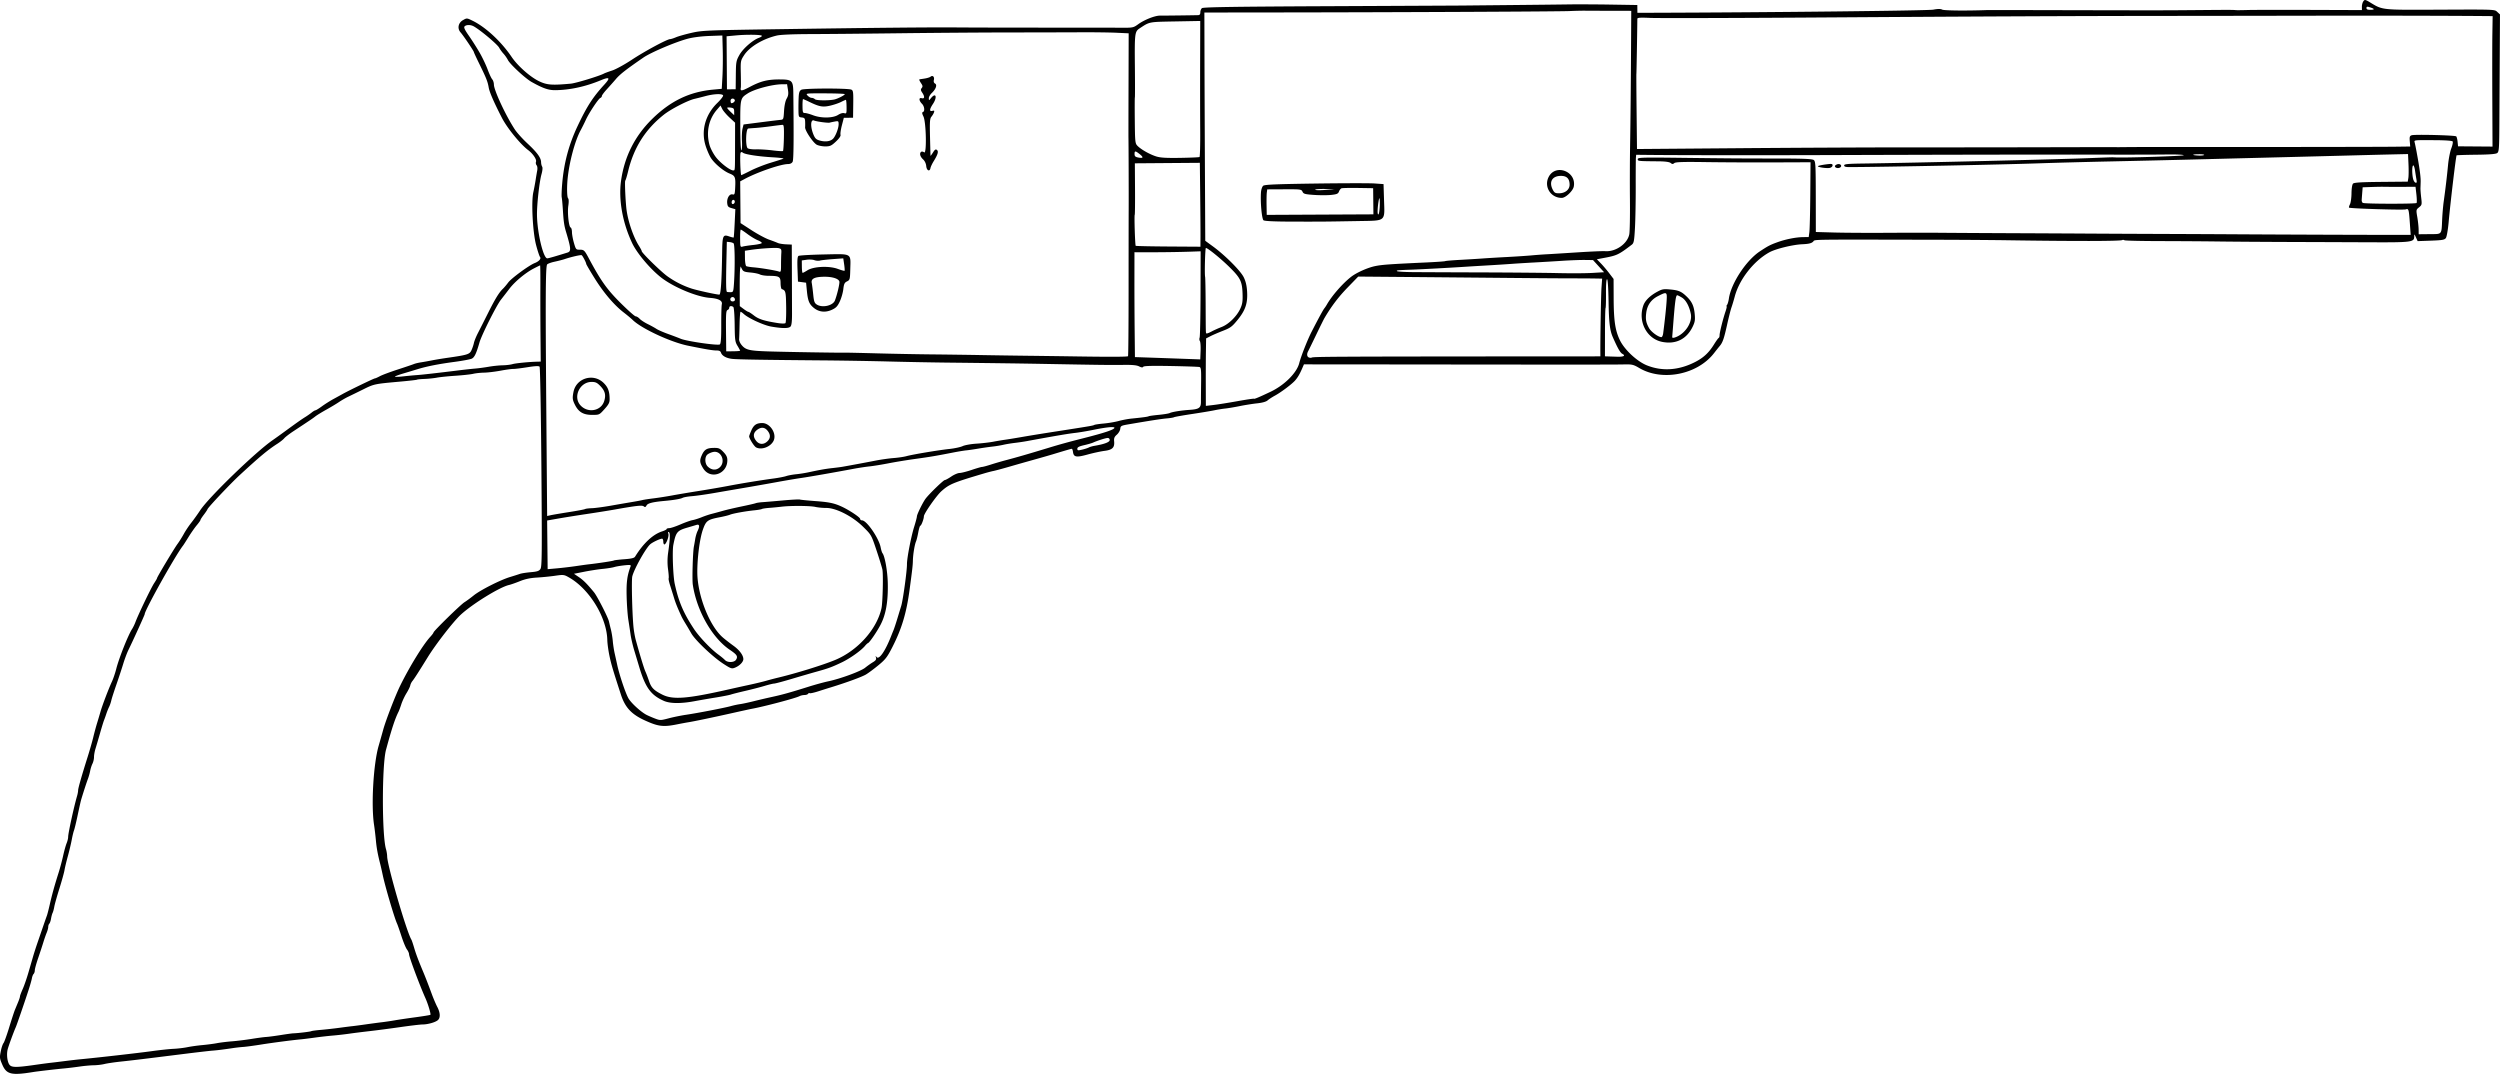 <svg xmlns="http://www.w3.org/2000/svg" viewBox="0 0 2156.6 926.37"><path d="M.91 905.8c.518-2.48 1.484-5.19 2.147-6.023.664-.832 2.859-6.93 4.878-13.55 2.019-6.622 4.231-13.396 4.916-15.053l2.816-6.813c.864-2.09 1.566-4.264 1.56-4.83-.005-.566 1.037-3.374 2.316-6.24 1.28-2.867 3.505-9.274 4.946-14.24l4.073-14.042c.8-2.759 2.545-8.177 3.877-12.041a12832.25 12832.25 0 004.835-14.051c1.326-3.864 2.753-7.93 3.17-9.034.417-1.104 1.524-5.39 2.46-9.526 1.893-8.368 4.303-17.047 7.658-27.58 1.23-3.864 2.98-10.408 3.889-14.542.909-4.135 2.264-9.002 3.011-10.816.747-1.814 1.347-4.295 1.333-5.514-.031-3.016 4.888-25.59 7.713-35.369.49-1.694.882-3.813.873-4.708-.018-1.771 2.976-12.304 8.193-28.817 1.83-5.794 4.026-13.468 4.879-17.052.852-3.584 2.316-9 3.251-12.034.936-3.035 2.282-7.549 2.99-10.032 1.554-5.442 7.056-19.904 9.883-25.976 1.125-2.416 2.806-7.384 3.735-11.04 2.336-9.185 10.19-28.939 13.626-34.272.892-1.384 2.207-4.098 2.923-6.03 2.379-6.427 13.513-29.586 16.088-33.465 1.395-2.101 2.534-4.078 2.531-4.393-.01-.914 14.79-25.638 17.673-29.524 1.44-1.94 3.86-5.79 5.378-8.557 1.519-2.766 4.388-7.07 6.376-9.567 1.987-2.495 5.499-7.394 7.803-10.887 7.441-11.28 47.74-50.288 62.459-60.457 1.954-1.35 6.68-4.74 10.5-7.534 10.522-7.692 14.418-10.436 17.762-12.51 1.676-1.039 4.122-2.752 5.434-3.806 1.312-1.055 2.774-1.921 3.248-1.926.475 0 2.986-1.554 5.58-3.441 2.594-1.888 6.954-4.653 9.689-6.146s6.538-3.581 8.452-4.642c5.763-3.194 26.701-13.297 27.577-13.306.449 0 2.375-.855 4.282-1.89s8.847-3.632 15.426-5.773 12.856-4.266 13.952-4.723c1.095-.458 3.788-1.106 5.985-1.44 2.196-.336 6.464-1.098 9.483-1.694 3.019-.597 8.791-1.556 12.828-2.132 17.972-2.563 19.698-3.093 21.3-6.547.816-1.756 1.776-4.596 2.134-6.312.358-1.716 1.91-5.556 3.448-8.533s5.515-10.84 8.837-17.476c6.139-12.259 9.45-17.65 12.79-20.828 1.021-.972 3.09-3.418 4.596-5.436 2.732-3.66 17.9-14.774 22.77-16.684 3.754-1.473 5.795-3.83 4.588-5.299-.547-.666-2.06-5.25-3.36-10.188-2.916-11.068-4.285-37.12-2.4-45.658.649-2.932 1.524-7.585 1.946-10.34.422-2.754 1.05-6.478 1.393-8.274.372-1.937.16-3.816-.52-4.618-.63-.744-.86-2.12-.512-3.058.714-1.919-2.627-6.897-6.674-9.946-6.912-5.208-18.187-19.06-22.787-27.995-6.788-13.183-10.677-22.123-11.35-26.09-.867-5.106-2.109-8.222-8.27-20.752-2.484-5.054-4.52-9.464-4.523-9.798-.009-.85-9.136-14.362-11.445-16.942-3.021-3.378-2.084-8.256 2.039-10.606 3.36-1.916 3.363-1.916 8.507.623 11.259 5.559 24.542 17.91 33.494 31.143 5.218 7.715 16.017 17.274 23.655 20.938 6.781 3.254 11.066 3.578 27.44 2.072 4.315-.397 24.689-6.61 28.51-8.695.82-.448 4.038-1.64 7.15-2.648 3.112-1.009 10.719-5.182 16.904-9.274 11.16-7.383 30.442-17.768 33.04-17.795.745-.01 2.997-.72 5.004-1.583 2.007-.864 8.007-2.57 13.333-3.79 9.21-2.113 12.787-2.267 73.178-3.163 85.684-1.27 133.62-1.738 156.99-1.531 10.727.095 44.029.17 74.006.165 29.977 0 59.557.03 65.734.076 11.07.081 11.293.038 15.564-3.04 5.386-3.88 14.415-7.436 18.793-7.4 4.024.033 30.612-.299 33.054-.413 1.158-.054 1.74-.885 1.724-2.458-.014-1.308.61-2.915 1.385-3.572 1.075-.911 27.858-1.317 112.74-1.708 61.231-.282 112.23-.53 113.33-.552 1.1-.022 18.649-.2 38.998-.397s43.298-.452 50.997-.569c7.7-.116 24.238-.046 36.754.157l22.755.367.035 3.364.035 3.364 12.75-.039c102.34-.31 237.79-1.812 242.47-2.688 4.004-.75 6.336-.755 7.75-.016 1.621.846 21.278 1.03 39.019.363.824-.03 31.427.014 68.005.1 79.498.187 83.654.184 115.01-.095 24.955-.221 29.038-.213 31.252.058.688.085 5.3.038 10.249-.103 4.948-.142 29.137-.185 53.752-.097l44.754.16-.03-2.882c-.016-1.586.553-3.698 1.265-4.694 1.22-1.706 1.612-1.617 6.767 1.546 9.48 5.816 10.194 5.896 51.6 5.709 57.11-.258 54.668-.344 57.259 2.02l2.235 2.04-.2 34.69c-.111 19.08-.258 45.697-.327 59.147-.111 21.727-.316 24.597-1.836 25.733-1.21.904-6.542 1.334-18.218 1.47-9.08.104-16.658.344-16.843.533-.577.589-5.329 40.55-6.88 57.851-.571 6.375-1.638 12.43-2.371 13.454-1.14 1.592-3.01 1.924-12.846 2.278l-11.514.415-1.444-3.209c-1.403-3.117-1.446-3.134-1.499-.618-.099 4.708-2.242 4.977-38.331 4.818-18.263-.08-50.307-.202-71.209-.27-20.902-.069-47.455-.256-59.008-.416-11.552-.16-34.351-.315-50.664-.345-16.313-.03-30.154-.353-30.759-.718-.605-.366-1.454-.44-1.888-.166-1.557.985-40.854 1.048-99.21.158-12.928-.197-40.606-.39-61.508-.43-113.53-.21-103.81-.366-105.99 1.686-1.492 1.407-3.829 1.95-9.477 2.203-8.147.364-22.806 3.964-28.194 6.924-13.471 7.402-25.93 23.272-29.884 38.067-.885 3.31-2.176 7.613-2.87 9.564-.694 1.95-2.405 8.719-3.802 15.04-2.615 11.832-3.781 15.181-6.341 18.211-.815.965-3.036 3.755-4.936 6.201-14.34 18.463-44.543 24.462-64.392 12.789-5.239-3.08-6.207-3.3-13.822-3.125-7.613.175-38.427.182-169.2.038-28.052-.031-63.445-.066-78.652-.079l-27.648-.023-1.579 3.644c-2.095 4.837-3.785 7.704-6.072 10.306-2.768 3.148-12.127 10.175-17.277 12.972-2.461 1.336-5.366 3.222-6.456 4.191-1.251 1.112-4.56 2.036-8.975 2.507-3.846.41-10.585 1.48-14.976 2.377-4.39.898-10.006 1.844-12.479 2.103-2.472.258-6.685.937-9.362 1.507s-11.413 2.025-19.414 3.233c-8 1.209-14.944 2.449-15.431 2.757-.487.307-3.207.762-6.044 1.01-4.773.416-13.758 1.798-32.613 5.017-7.053 1.204-7.504 1.436-7.772 3.996-.157 1.494-1.483 3.758-2.948 5.03-2.11 1.834-2.594 3.04-2.332 5.811.504 5.323-1.521 7.308-8.344 8.177-3.222.411-9.806 1.835-14.632 3.165-9.738 2.684-11.945 2.275-12.543-2.323-.19-1.455-.652-2.637-1.028-2.626-.634.018-4.992 1.275-16.136 4.658-2.467.749-8.973 2.62-14.458 4.157-11.64 3.262-12.964 3.639-25.174 7.155-5.07 1.46-10.435 2.888-11.919 3.173-1.484.286-4.964 1.191-7.732 2.013-27.161 8.06-30.078 9.272-36.975 15.35-4.313 3.802-15.214 19.425-15.19 21.769.022 2.125-2.22 8.067-3.046 8.075-.4 0-1.207 2.6-1.791 5.77-.585 3.168-1.454 6.665-1.931 7.77-1.214 2.811-2.585 11.179-2.709 16.529-.096 4.17-.436 7.181-2.827 25.031-2.695 20.122-6.746 33.657-14.825 49.529-4.404 8.652-5.945 10.663-12.015 15.677-3.83 3.164-8.716 6.79-10.86 8.059-3.521 2.084-16.84 6.966-29.967 10.986-2.741.84-7.841 2.445-11.333 3.57-3.492 1.123-6.716 1.821-7.165 1.55-.449-.271-1.094-.033-1.434.53-.34.562-1.722 1.034-3.072 1.048-1.35.014-3.231.437-4.181.939-3.423 1.81-30.796 9.059-41.624 11.023-1.098.2-8.507 1.822-16.463 3.606-16.631 3.73-32.854 7.122-37.92 7.93-1.922.306-6.19 1.101-9.482 1.766-12.217 2.466-16.432 1.954-28.18-3.423-11.463-5.247-16.921-11.153-20.51-22.193-6.985-21.492-8.378-26.21-9.919-33.598-.939-4.5-1.759-10.567-1.822-13.482-.424-19.412-15.361-43.88-32.924-53.927-4.385-2.509-4.82-2.562-12.26-1.5-4.241.606-11.31 1.307-15.708 1.557-5.517.314-10.002 1.27-14.47 3.082-3.56 1.446-7.82 2.938-9.465 3.317-8.017 1.847-31.148 16.084-41.483 25.532-6.362 5.817-21.533 25.34-28.645 36.862-7.554 12.237-11.7 18.688-13.102 20.378-.852 1.027-1.713 2.77-1.914 3.875-.2 1.103-1.667 4.11-3.259 6.683-1.592 2.572-3.583 6.815-4.423 9.43-.842 2.615-1.929 5.551-2.416 6.526-3.09 6.174-5.911 14.745-10.82 32.876-3.572 13.199-3.585 73.73-.018 85.699.538 1.805.992 4.635 1.009 6.288.08 7.75 16.78 65.12 20.9 71.793.338.547 1.403 3.686 2.366 6.976 1.552 5.3 3.733 11.102 7.86 20.92 1.983 4.716 4.561 11.37 7.341 18.943 1.412 3.846 3.549 8.869 4.749 11.161 2.646 5.057 2.84 9.42.507 11.438-2.19 1.894-8.65 3.719-13.212 3.732-1.925.01-10.465 1.013-18.978 2.24-8.513 1.225-20.422 2.791-26.465 3.479-6.044.688-14.133 1.706-17.977 2.262-3.845.556-10.137 1.27-13.984 1.589-3.847.318-10.814 1.108-15.483 1.756-4.669.648-10.062 1.321-11.985 1.495-7.29.66-24.87 2.96-34.954 4.575-5.766.923-12.385 1.81-14.71 1.968-2.325.16-6.146.578-8.491.931-8.47 1.275-13.608 1.917-18.382 2.296-2.674.212-13.177 1.426-23.34 2.697-36.978 4.627-45.626 5.674-55.432 6.716-5.494.583-11.872 1.526-14.172 2.095-2.3.57-6.425 1.058-9.167 1.087-2.741.028-8.275.53-12.296 1.114-4.021.585-10.009 1.31-13.306 1.613-7.47.686-22.975 2.492-26.969 3.143-18.624 3.033-22.831 2.006-26.443-6.46-2.388-5.596-2.423-6.016-1.054-12.578zm7.466 12.959c1.99 2.153 6.181 2.108 22.466-.244 4.668-.673 10.51-1.448 12.983-1.722 2.472-.274 8.09-.96 12.485-1.523 4.394-.564 10.462-1.258 13.485-1.542 14.154-1.33 49.71-5.378 60.931-6.936 6.865-.954 15.406-1.868 18.98-2.032 3.574-.165 8.967-.807 11.986-1.428 3.019-.62 8.86-1.435 12.982-1.81 4.121-.373 9.739-1.114 12.484-1.645 2.745-.53 8.588-1.248 12.984-1.594 4.397-.346 12.037-1.289 16.979-2.095 4.942-.806 10.559-1.554 12.483-1.661 1.924-.108 7.542-.845 12.484-1.638 4.942-.793 9.885-1.468 10.985-1.5 3.968-.12 14.761-1.423 15.467-1.87.397-.25 4.047-.74 8.11-1.087 4.063-.346 11.207-1.146 15.876-1.776 4.669-.63 9.837-1.285 11.485-1.455 1.648-.17 6.816-.853 11.485-1.519 4.668-.665 10.96-1.505 13.98-1.866a239.36 239.36 0 0010.985-1.628c3.02-.535 11.093-1.731 17.94-2.658 6.849-.927 12.639-1.877 12.868-2.111.597-.61-1.958-9.178-4.304-14.434-5.078-11.374-14.072-35.495-14.096-37.804-.01-.98-.83-2.847-1.821-4.148-.992-1.302-3.112-6.403-4.711-11.336-1.6-4.934-3.324-9.866-3.833-10.961-2.29-4.929-10.29-32.086-12.369-41.986-.678-3.232-1.634-7.446-2.125-9.366-2.175-8.522-3.17-13.945-3.749-20.462-.342-3.847-1.064-9.915-1.603-13.484-2.592-17.14-.535-52.382 3.959-67.992 1.36-4.719 3.154-11.061 3.987-14.095 2.147-7.823 10.445-29.334 14.524-37.653 8.064-16.45 19.857-35.624 26.026-42.321 1.559-1.69 2.831-3.394 2.827-3.785-.012-1.182 23.32-23.997 26.678-26.088 1.72-1.07 5.296-3.699 7.95-5.841 5.727-4.625 22.959-13.363 31.378-15.912 3.29-.996 7.102-2.208 8.472-2.692 1.37-.485 5.588-1.146 9.373-1.47 5.574-.475 7.165-1 8.374-2.766 1.301-1.898 1.406-13.172.82-87.789-.37-47.13-1.066-86.099-1.55-86.698-.632-.783-3.593-.655-10.616.462-5.357.852-10.831 1.513-12.165 1.47-1.334-.044-6.277.636-10.985 1.51-4.708.874-11.034 1.627-14.06 1.674-3.024.047-7.294.502-9.49 1.013s-9.077 1.263-15.295 1.672c-6.218.41-13.411 1.146-15.984 1.637-2.573.49-7.33.987-10.571 1.103-3.24.115-6.201.405-6.578.644-.377.238-6.943.992-14.59 1.675-22.113 1.974-22.42 2.038-31.835 6.706-4.931 2.444-10.757 5.295-12.946 6.336-2.19 1.042-5.768 3.106-7.953 4.588s-7.104 4.434-10.932 6.56c-3.828 2.127-8.076 4.736-9.44 5.8-2.385 1.859-4.35 3.187-18.784 12.7-3.597 2.37-7.228 5.157-8.067 6.193-.84 1.035-3.517 3.163-5.951 4.728-8.202 5.276-14.89 10.84-32.28 26.856-8.052 7.416-27.395 27.898-27.985 29.634-.211.62-1.651 2.78-3.2 4.8-1.55 2.021-2.813 4.005-2.81 4.409.005.404-1.436 2.452-3.202 4.552-1.766 2.1-4.98 6.687-7.142 10.196-2.163 3.508-4.287 6.833-4.72 7.387-6.68 8.54-33.127 55.861-33.092 59.211.006.618-10.45 23.603-14.005 30.784-1.231 2.488-3.266 7.91-4.52 12.048-1.256 4.138-3.937 12.267-5.958 18.063-2.021 5.797-3.97 11.892-4.33 13.546-.36 1.654-1.216 4.138-1.903 5.52-.688 1.383-1.769 4.094-2.403 6.026-.634 1.931-1.522 4.416-1.973 5.52-.45 1.105-1.977 6.071-3.39 11.036-1.415 4.965-3.179 10.962-3.92 13.326-.743 2.365-1.336 5.656-1.318 7.314s-.577 4.236-1.32 5.73c-.744 1.492-1.639 4.292-1.99 6.22-.35 1.93-1.24 5.089-1.977 7.022-1.076 2.821-3.97 11.719-5.712 17.56-.472 1.584-1.313 5.316-3.452 15.324-1.095 5.12-2.37 10.308-2.834 11.53-.464 1.222-1.35 4.927-1.968 8.233-.619 3.307-2.125 9.623-3.346 14.036s-2.508 9.785-2.858 11.936c-.35 2.152-2.339 9.322-4.418 15.932-2.08 6.611-4.057 13.65-4.395 15.641-.338 1.992-.98 4.352-1.427 5.243-.447.892-1.064 3.148-1.372 5.015-.307 1.866-.979 3.825-1.493 4.353-.514.528-.926 1.755-.916 2.726.01.971-.6 3.25-1.356 5.064-.756 1.814-2.057 5.556-2.89 8.315-.835 2.759-2.834 8.855-4.445 13.547s-2.92 9.453-2.913 10.58c.012 1.128-.447 2.522-1.011 3.098-.564.576-1.236 2.277-1.492 3.781-.257 1.504-1.524 5.978-2.816 9.943-3.883 11.917-10.16 30.158-11.117 32.302-1.811 4.063-6.228 16.153-6.967 19.074-1.141 4.509-.244 11.33 1.778 13.518zm339.55-594.09c3.983-.438 9.266-.935 11.739-1.104 4.399-.302 16.95-1.72 35.96-4.064 5.219-.643 11.737-1.355 14.484-1.581 2.748-.226 7.925-.926 11.504-1.555 3.58-.63 8.974-1.19 11.988-1.245 3.014-.055 6.826-.508 8.47-1.005 2.668-.806 14.422-1.96 21.678-2.128l2.697-.062-.194-22.25c-.106-12.236-.156-30.912-.11-41.5.045-10.59-.054-19.25-.22-19.25-.165 0-2.636 1.212-5.49 2.688-7.183 3.716-16.335 11.336-21.036 17.514a971.393 971.393 0 01-7.254 9.403c-3.888 4.955-16.671 30.425-18.541 36.944-2.731 9.52-4.31 12.824-6.643 13.917-1.305.611-8.114 1.879-15.131 2.817-13.61 1.82-23.644 3.81-31.712 6.286a1765.89 1765.89 0 01-12.212 3.678c-3.976 1.18-7.226 2.405-7.223 2.72.003.316 3.265.216 7.249-.222zm65.844-279.21c2.358 4.1 5.449 10.594 6.869 14.429 1.42 3.835 3.214 7.677 3.987 8.538s1.418 2.892 1.435 4.515c.052 4.948 10.198 26.727 18.032 38.705 1.787 2.732 6.688 8.17 10.892 12.083 8.405 7.825 11.718 12.374 11.787 16.182.025 1.375.44 3.11.923 3.855.527.812.3 3.418-.565 6.506-1.853 6.61-4.02 26.144-3.902 35.178.2 15.32 5.455 37.445 8.886 37.41 1-.01 6.963-1.72 17.459-5.005 3.225-1.01 3.059-3.405-1.225-17.664-1.632-5.433-2.142-8.876-2.74-18.472-.324-5.222-.791-10.382-1.037-11.467-.245-1.085-.057-6.488.42-12.005 1.552-17.995 5.748-33.61 13.345-49.664 7.995-16.894 13.106-24.803 23.02-35.623 5.397-5.89 4.576-6.916-3.005-3.753-13.12 5.474-26.723 8.443-39.28 8.574-5.915.062-10.622-1.562-20.44-7.05-5.383-3.009-18.498-15.141-20.452-18.92-.879-1.7-2.63-4.204-3.89-5.566-1.261-1.361-2.922-3.657-3.69-5.1-1.548-2.91-16.043-15.094-21.873-18.385-2.721-1.536-6.444-1.543-7.942-.014-.863.88.062 2.889 3.779 8.211 2.706 3.876 6.85 10.401 9.207 14.501zm61.43 398.95c1.772-.388 8.933-1.604 15.912-2.702 6.98-1.099 13.103-2.259 13.608-2.578.505-.32 3.108-.65 5.783-.732 2.676-.083 10.03-1.06 16.344-2.171a2594.225 2594.225 0 0118.468-3.185c3.844-.64 7.886-1.402 8.983-1.693 1.097-.29 5.366-.941 9.486-1.447 4.12-.506 11.309-1.63 15.975-2.5 4.666-.87 14.999-2.609 22.96-3.866 7.963-1.257 19.194-3.186 24.958-4.287 11.743-2.243 28.664-5.003 39.934-6.513 4.12-.552 8.87-1.471 10.556-2.043 1.686-.571 5.503-1.283 8.484-1.582s7.663-1.027 10.408-1.618c10.097-2.175 15.107-3.062 20.963-3.71 3.296-.365 7.116-.856 8.489-1.092 5.308-.912 20.844-3.806 28.842-5.373 4.609-.904 11.574-1.888 15.478-2.188 3.904-.3 8.829-1.021 10.944-1.601 5.481-1.505 27.64-5.223 37.158-6.235 4.437-.473 9.601-1.58 11.475-2.46s7.23-1.837 11.902-2.126c4.672-.29 11.19-1.041 14.483-1.67 3.293-.627 7.786-1.382 9.983-1.677 2.197-.295 8.487-1.314 13.977-2.264 9.618-1.664 16.926-2.84 39.436-6.347 20.133-3.138 22.899-3.624 23.784-4.184.49-.31 4.173-.86 8.185-1.221 4.011-.361 9.801-1.345 12.866-2.186 3.065-.841 8.045-1.775 11.067-2.075 9.555-.95 14.117-1.57 14.826-2.02.378-.239 4.276-.781 8.66-1.205 4.386-.425 8.645-1.12 9.466-1.544 1.934-1.001 9.967-2.291 17.143-2.752 8.108-.522 9.804-1.707 9.793-6.848-.01-2.318.062-9.948.148-16.956.135-10.903-.07-12.801-1.422-13.159-.868-.23-11.989-.616-24.713-.856-16.396-.31-23.328-.116-23.8.667-.47.776-1.53.67-3.564-.354-2.07-1.043-5.981-1.41-13.707-1.283-10.015.163-20.91.027-68.825-.861-19.016-.352-44.739-.698-83.516-1.122-12.927-.141-35.658-.574-50.513-.963s-39.611-.806-55.013-.928c-51.808-.413-74.987-.795-79.435-1.31-5.088-.588-8.767-2.633-9.668-5.373-.443-1.349-1.555-1.895-3.809-1.873-3.112.031-9.595-1.058-24.727-4.155-14.902-3.05-39.957-14.7-47.586-22.129-1.377-1.34-4.815-4.213-7.64-6.384-8.336-6.404-17.391-17.019-25.196-29.534-4.02-6.446-7.312-12.08-7.317-12.52-.012-1.141-3.06-6.952-3.917-7.47-.729-.44-9.18 1.498-14.626 3.354-1.645.56-5.564 1.574-8.71 2.252-3.146.678-6.057 1.769-6.469 2.423-1.334 2.122-1.483 27.514-.722 123.07l.747 93.868 3.222-.706zm19.506-106.28c2.343-11.998 17.17-16.458 25.991-7.818 3.832 3.753 5.123 7.22 5.193 13.946.031 2.996-.812 4.647-4.43 8.671-4.465 4.966-4.475 4.97-10.746 4.965-7.524-.01-11.628-2.445-14.778-8.782-2.087-4.198-2.257-5.722-1.23-10.982zm6.017 11.516c6.329 6.937 17.653 4.991 20.419-3.507 1.76-5.41.81-9.025-3.523-13.404-2.683-2.711-4.03-3.302-7.445-3.267-10.084.105-16.082 12.91-9.45 20.177zm104.62 43.166c2.225-5.06 4.383-6.377 10.555-6.44 4.091-.044 5.137.407 8.102 3.486 2.522 2.619 3.415 4.439 3.442 7.014.126 12.092-14.645 17.178-20.837 7.175-3.01-4.863-3.225-6.772-1.263-11.235zm5.13 9.591c3.144 3.078 6.818 3.526 9.876 1.204 6.153-4.675 2.063-15.324-5.258-13.69-1.768.396-3.995 1.422-4.948 2.28-2.366 2.131-2.184 7.744.33 10.206zm37.641-31.037c2.118-4.796 4.412-6.377 9.326-6.428 6.983-.073 12.958 9.41 9.772 15.513-2.668 5.113-10.307 7.929-14.945 5.508-1.778-.928-6.048-7.752-6.016-9.614.007-.435.846-2.675 1.863-4.98zm4.23 8.991c2.595 3.23 6.474 3.375 9.617.36 2.838-2.722 2.887-5.782.146-9.192-2.532-3.151-5.755-3.313-9.297-.466-3.151 2.532-3.313 5.756-.466 9.298zm-171.68 109.9c4.533-.408 11.837-1.277 16.23-1.93 4.394-.654 9.338-1.337 10.986-1.52 8.045-.89 20.912-2.846 21.605-3.284.429-.272 4.507-.766 9.063-1.1 6.03-.44 8.55-1.036 9.266-2.191 7.173-11.566 15.36-19.236 23.266-21.794 2.197-.711 3.991-1.633 3.987-2.05-.004-.415 1.013-.766 2.26-.78 1.249-.012 5.593-1.46 9.655-3.217 4.061-1.756 8.735-3.42 10.385-3.698 1.65-.278 5.18-1.39 7.844-2.473s6.502-2.383 8.528-2.89 6.377-1.687 9.667-2.62c3.29-.932 10.698-2.666 16.461-3.854s11.15-2.43 11.972-2.761c.822-.332 3.518-.739 5.991-.904s10.439-.841 17.702-1.503c7.263-.661 13.785-1.005 14.493-.763.708.242 6.616.83 13.129 1.31 11.964.878 16.321 1.777 22.719 4.686 6.419 2.919 16.098 9.321 16.112 10.657.008.724.744 1.309 1.637 1.3 3.967-.041 14.547 15.313 16.079 23.334.419 2.196 1.121 4.438 1.56 4.984 2.058 2.556 4.35 15.48 4.578 25.809.353 15.995-1.623 27.207-6.382 36.213-3.21 6.073-9.305 14.956-10.625 15.482-.526.21-1.683 1.276-2.571 2.37-3.255 4.005-12.85 10.844-20.056 14.295-8.524 4.081-11.55 5.195-21.85 8.044-4.114 1.138-13.631 3.908-21.151 6.157-7.52 2.25-14.444 4.098-15.387 4.107-.943.01-4.663.91-8.266 2-3.603 1.09-11.04 3.018-16.527 4.284-5.487 1.266-11.098 2.689-12.468 3.161-1.37.473-7.208 1.624-12.974 2.557-5.765.934-14.076 2.372-18.468 3.195-11.752 2.202-21.065 2.11-26.447-.265-11.179-4.932-15.923-11.46-21.237-29.221a7829.257 7829.257 0 00-4.344-14.456c-1.24-4.112-2.643-10.173-3.116-13.468-.472-3.295-1.357-9.136-1.965-12.98-.608-3.844-1.256-12.838-1.439-19.986-.311-12.181.447-18.005 3.347-25.722.566-1.503-.017-1.627-5.19-1.107-3.205.322-7.173.995-8.817 1.495-1.645.5-6.138 1.216-9.984 1.59s-10.998 1.477-15.892 2.449l-8.9 1.767 4.215 2.855c3.913 2.65 7.291 6.035 13.08 13.104 2.785 3.4 12.14 21.702 12.898 25.229.294 1.372 1.05 4.514 1.68 6.983.63 2.468 1.36 6.96 1.62 9.983.26 3.023.983 7.74 1.606 10.484.622 2.744 1.615 7.234 2.206 9.978 1.906 8.848 7.29 24.81 9.783 28.999 2.43 4.082 10.71 11.614 15.485 14.084 1.4.724 4.638 2.125 7.195 3.114 4.524 1.748 4.85 1.744 12-.142 4.041-1.067 10.718-2.43 14.837-3.031 9.828-1.433 33.39-5.991 38.771-7.5 2.334-.655 5.905-1.417 7.937-1.694s7.284-1.404 11.673-2.505a617.505 617.505 0 0115.962-3.734c8.764-1.901 15.586-3.809 31.41-8.783 5.756-1.81 13.385-3.902 16.953-4.65 10.476-2.193 28.128-8.693 31.88-11.74 1.909-1.549 4.924-3.685 6.7-4.747 2.452-1.465 3.088-2.419 2.643-3.959-.46-1.594-.365-1.715.443-.566 2.076 2.955 7.648-5.107 12.86-18.609a226.343 226.343 0 011.822-4.519c.576-1.381 2.001-5.671 3.167-9.533 1.167-3.863 2.74-9.028 3.496-11.477 1.493-4.842 4.999-30.352 4.94-35.954-.052-5.095 3.514-23.568 6.227-32.256 1.298-4.156 2.353-8.161 2.346-8.902-.018-1.671 5.14-12.188 7.529-15.35 3.127-4.142 15.352-15.983 16.518-16 .62-.01 3.139-1.383 5.597-3.054 2.457-1.67 5.692-3.052 7.187-3.07 1.495-.017 6.153-1.194 10.351-2.612 4.198-1.42 8.24-2.586 8.983-2.594.744-.01 4.164-.921 7.602-2.03 3.438-1.109 9.168-2.785 12.733-3.726 10.136-2.674 19.137-5.281 37.39-10.83 9.62-2.925 17.13-4.99 30.414-8.366 17.524-4.453 25.516-7.127 26.063-8.719.458-1.334-6.558-.69-18.136 1.667-5.214 1.061-12.177 2.235-15.474 2.608-6.286.712-16.8 2.497-41.928 7.118-2.745.505-7.463 1.205-10.484 1.555-3.021.35-7.43 1.081-9.796 1.624-2.367.544-6.635 1.242-9.485 1.553-2.85.31-8.326 1.098-12.17 1.75-3.843.653-8.561 1.338-10.485 1.523-1.923.185-7.09 1.04-11.48 1.9-14.566 2.856-19.85 3.748-32.446 5.477-6.865.943-17.198 2.637-22.962 3.763-5.763 1.127-13.176 2.332-16.473 2.677-3.296.345-9.587 1.303-13.979 2.13-16.908 3.18-38.238 6.912-44.926 7.859-3.841.544-13.498 2.179-21.458 3.633a2664.543 2664.543 0 01-27.45 4.845 8105.392 8105.392 0 00-25.956 4.455c-7.137 1.239-15.838 2.479-19.335 2.754-3.497.276-7.125.922-8.062 1.437-1.672.917-7.606 1.93-15.533 2.652-10.306.938-14.58 2.012-15.572 3.913-.783 1.5-1.317 1.68-2.395.804-1.434-1.166-6.034-.661-25.458 2.79-4.666.829-15.225 2.514-23.462 3.745-8.237 1.23-19.357 3.005-24.71 3.944l-9.733 1.706.219 20.995.218 20.995 8.243-.742zm9.405-319.18c.614.602.684 3.005.186 6.384-.905 6.136.409 18.307 2.032 18.83.59.189 1.09 1.965 1.11 3.945s.799 6.21 1.73 9.4c1.617 5.54 1.835 5.796 4.937 5.764 3.598-.037 4.155.47 7.606 6.921 10.654 19.92 15.788 27.176 27.465 38.821 6.494 6.476 12.46 11.767 13.259 11.758.798-.01 2.319.925 3.379 2.073s4.188 3.199 6.953 4.556 6.158 3.23 7.543 4.16 5.906 2.912 10.046 4.402c4.14 1.49 9.03 3.345 10.864 4.121 5.217 2.208 32.351 6.106 33.822 4.859.872-.74 1.216-5.589 1.184-16.698-.025-8.612.194-16.654.487-17.873.743-3.098-2.743-4.995-10.18-5.54-11.69-.854-32.363-9.61-42.944-18.186-9.36-7.587-20.207-20.598-24.19-29.014-8.321-17.585-11.885-37.535-9.61-53.801 2.91-20.817 11.833-38.561 26.8-53.292 15.8-15.551 32.272-23.497 52.576-25.361l7.493-.688.59-10.507c.325-5.779.443-16.13.261-23.004l-.33-12.497-11.253.41c-6.791.247-14.153 1.183-18.563 2.36-10.79 2.88-31.787 11.803-38.28 16.268-14.941 10.276-20.1 14.3-23.654 18.454a420.978 420.978 0 01-8.027 9.048c-2.294 2.5-4.172 5.058-4.172 5.687-.003.629-.587 1.375-1.305 1.66-1.67.66-9.81 12.94-12.492 18.841-1.13 2.487-3.16 6.559-4.51 9.048-4.932 9.085-9.853 27.483-11.267 42.12-.715 7.41-.49 15.647.453 16.57zm50.476 10.4c1.442 10.252 5.96 23.227 10.66 30.621 1.296 2.038 2.36 4.074 2.365 4.524.016 1.51 16.625 17.773 22.228 21.765 6.356 4.529 13.395 8.107 20.61 10.478 4.954 1.627 21.77 5.309 24.135 5.284 1.276-.013 2.068-12.032 2.426-36.824.204-14.14.704-15.246 6.05-13.376 1.972.69 3.72 1.1 3.885.91.164-.19.556-5.758.87-12.374l.573-12.029-3.334-.943c-2.8-.792-3.39-1.474-3.688-4.26-.451-4.243 1.972-8.212 4.61-7.552 1.727.433 1.973-.155 2.243-5.358.497-9.626.102-10.661-4.826-12.64-5.279-2.119-12.885-8.484-16.116-13.487-1.295-2.005-3.318-6.653-4.496-10.33-4.157-12.977-.382-26.904 10.041-37.05 3.221-3.134 5.363-5.989 4.965-6.617-.978-1.546-7.977-1.242-15.063.655-3.29.88-7.555 1.956-9.475 2.39-5.836 1.317-20.518 8.891-26.587 13.716-15.994 12.714-25.886 28.4-30.797 48.84-.975 4.057-2.069 7.668-2.43 8.026-.614.605.212 18.937 1.153 25.632zm5.853 358.63c.324 3.664 1.248 9.055 2.051 11.979 3.703 13.472 7.077 24.516 8.324 27.247.75 1.642 2.13 5.276 3.069 8.075 1.968 5.873 4.113 8.071 11.51 11.797 9.032 4.55 21.29 3.618 56.159-4.266a2446.326 2446.326 0 0118.957-4.19c5.213-1.126 11.723-2.694 14.465-3.485 2.742-.79 7.23-1.971 9.973-2.624 15.628-3.719 38.507-10.787 49.293-15.227 19.609-8.074 36.157-26.472 40.202-44.701 1.07-4.825 1.637-29.556.767-33.51-.483-2.195-2.828-9.802-5.21-16.904-4.303-12.831-4.376-12.958-11.41-19.882-9.212-9.067-23.34-16.287-31.776-16.236-2.963.018-7.193-.385-9.398-.894-4.421-1.022-21.18-1.141-29.004-.207-2.747.328-7.538.791-10.646 1.029-3.109.237-6.05.683-6.538.991-.487.308-3.336.805-6.332 1.104-7.72.77-18.51 2.713-21.156 3.809-1.237.512-5.06 1.467-8.495 2.122-10.884 2.077-12.118 2.971-14.884 10.787-2.693 7.609-4.876 24.43-4.795 36.943.129 19.91 10.63 46.456 22.263 56.271 2.253 1.902 6.255 5.006 8.892 6.898 5.184 3.72 8.514 8.195 8.554 11.497.026 2.49-3.33 5.908-7.358 7.482-2.681 1.048-3.525.754-10.037-3.497-9.048-5.907-24.175-20.275-27.474-26.095a320.178 320.178 0 00-4.989-8.448c-1.349-2.186-2.874-4.885-3.39-5.997-3.589-7.744-5.14-11.596-6.603-16.401a932.577 932.577 0 00-3.34-10.693c-.919-2.866-1.473-5.56-1.232-5.988.241-.427.006-3.922-.523-7.767-.616-4.48-.606-9.503.026-13.985 1.742-12.338 1.938-17.327.712-18.068-.792-.478-.937-.042-.464 1.397.724 2.2-1.91 9.171-3.47 9.188-.488.01-.898-1.116-.912-2.491-.015-1.375-.49-2.495-1.059-2.49-1.818.02-8.298 3.107-10.277 4.896-3.969 3.59-13.989 21.6-15.413 27.703-.746 3.2-.13 30.437.968 42.832zm35.683-36.357c3.357 15.347 7.547 25.167 16.546 38.783 4.566 6.909 14.598 17.431 21.21 22.247 2.14 1.559 4.626 3.618 5.525 4.578 2.275 2.426 8.07 2.245 9.623-.3 1.728-2.832.784-4.322-5.367-8.464-15.278-10.29-28.6-33.704-31.971-56.19-.676-4.51.012-28.32.954-33.012.276-1.378.793-4.309 1.149-6.513.356-2.204 1.245-5.228 1.977-6.721 2.072-4.226 1.726-6.182-.946-5.34-1.234.387-4.66 1.406-7.615 2.262-9.076 2.631-10.118 3.9-12.309 14.996-1.036 5.248-.248 26.952 1.223 33.674zm29.978-378.71c.817 2.946 3.266 7.625 5.52 10.548 3.933 5.098 12.248 11.458 14.943 11.43 1.592-.017 1.518 1.048 1.563-22.342l.037-18.825-4.814-4.464c-2.648-2.455-5.473-5.79-6.28-7.41l-1.465-2.948-3.234 3.76c-6.98 8.12-9.302 19.322-6.27 30.25zm15.133 126.79c.414.133 1.82.231 3.123.218 2.265-.024 2.396-.417 2.926-8.781.852-13.435.638-32.296-.377-33.291-.5-.49-2.026-1.005-3.39-1.144l-2.482-.253-.34 15.504c-.463 21.238-.342 27.462.54 27.746zm5.283 51.198c3.3-.034 5.997-.262 5.995-.505-.003-.244-1.028-2.136-2.278-4.206-2.068-3.424-2.288-5.068-2.44-18.283-.099-8.504-.585-14.82-1.175-15.244-1.647-1.183-3.509-.83-3.493.664.008.767-.658 1.66-1.48 1.985-1.25.494-1.464 3.461-1.311 18.122l.182 17.53 6-.062zm-1.61-226l3.758-.042.13-12.138c.122-11.423.303-12.448 3.077-17.416 3.063-5.486 11.476-12.871 16.879-14.818 1.617-.582 2.743-1.37 2.503-1.749-.64-1.013-12.855-1.19-22.256-.323l-8.175.754.164 22.887.163 22.887 3.757-.042zm-.539 19.51l3.03 2.843-.032-3.074c-.028-2.65-.446-3.13-3.037-3.482-1.652-.225-3.001-.121-2.997.23.004.352 1.37 1.92 3.036 3.483zm1.701 163.49c1.1-.011 1.993-.67 1.985-1.462-.018-1.766-1.675-2.878-3.021-2.027-1.748 1.105-1.034 3.51 1.036 3.489zm-1.03-171.01c1.693-.052 3.441-1.872 2.79-2.902-1.163-1.838-3.582-1.21-3.56.925.011 1.1.358 1.99.77 1.977zm1.097 87.009c1.35-.014 2.268-1.847 1.518-3.032-.352-.556-1.055-.747-1.564-.425-1.207.763-1.17 3.47.046 3.457zm7.41 121.31c3.632 4.519 6.493 5.241 22.973 5.796 14.238.48 62.843 1.27 67.515 1.097 1.1-.041 13.253.23 27.008.604 13.755.373 34.685.77 46.512.883 11.827.114 30.956.374 42.508.58 11.553.205 30.232.481 41.51.612 11.276.132 29.505.378 40.507.548 29.262.451 44.48.39 45.04-.18.27-.277.492-25.66.491-56.405 0-30.746.033-62.427.076-70.403.067-12.722-.079-57.932-.2-62.001-.026-.825.01-21.35.073-45.611l.12-44.111-10.755-.502c-5.914-.276-19.979-.45-31.254-.388-11.275.063-38.5.126-60.502.14s-64.525.324-94.498.69-65.054.69-77.958.723c-14.445.037-25.394.512-28.489 1.238-12.09 2.835-23.605 9.734-28.272 16.942-3.051 4.713-3.11 5.034-2.869 15.832.135 6.062.155 11.472.043 12.023-.689 3.411.483 3.336 7.77-.501 9.438-4.97 15.292-6.434 25.669-6.418 10.736.016 11.694.953 11.818 11.562.468 40.15.292 57.756-.594 59.455-.656 1.255-2.072 1.962-3.972 1.982-6.344.066-26.196 6.888-37.312 12.823l-3.947 2.106.156 18 .155 17.998 9.463 6.136c5.204 3.374 11.993 7.028 15.085 8.119 3.092 1.09 6.527 2.403 7.632 2.916s4.261 1.03 7.013 1.151l5.002.22.086 25c.047 13.75.097 29.356.11 34.679.018 6.893-.374 10.087-1.363 11.097-1.603 1.636-6.968 1.623-16.597-.038-6.494-1.121-19.548-7.122-23.68-10.884-1.146-1.045-2.377-1.896-2.735-1.892-.359 0-.746 4.845-.861 10.76-.116 5.914-.296 11.706-.4 12.87-.105 1.164.761 3.302 1.925 4.75zm49.335-76.573c.701-.463 10.604-1.034 22.007-1.269 24.52-.503 23.004-1.355 22.646 12.734-.224 8.815-.355 9.304-2.815 10.52-2.149 1.063-2.685 2.19-3.204 6.733-.343 3-1.713 7.773-3.043 10.606-1.977 4.209-3.242 5.524-6.927 7.2-5.575 2.536-11.093 1.917-15.535-1.743-3.948-3.252-5.084-6.07-5.924-14.684l-.681-6.993-3.505-.464-3.505-.463-.394-10.667c-.29-7.84-.056-10.89.88-11.51zm3.568 14.634c.347 0 2.224-1.014 4.17-2.245 5.279-3.338 18.655-3.951 26.104-1.195 3.004 1.111 5.646 1.833 5.87 1.604.224-.229.065-2.73-.354-5.557l-.761-5.14-8.867.652c-4.877.358-9.904.923-11.171 1.256-1.267.332-3.467.175-4.889-.348-1.42-.524-4.443-.683-6.715-.354l-4.13.598.055 5.368c.031 2.952.34 5.365.688 5.361zm9.106 18.604c.61 6.072 1.094 7.429 3.108 8.718 4.736 3.033 13.85 1 15.609-3.483 1.895-4.828 4.215-14.65 3.854-16.32-.547-2.534-6.094-4.281-13.274-4.18-8.195.115-11.306 1.705-10.56 5.399.296 1.47.864 5.91 1.262 9.866zm-12.55-170.2c.218-4.08.74-5.498 2.348-6.38 2.418-1.327 40.244-1.405 43.1-.09 1.591.733 1.772 2.121 1.63 12.525l-.16 11.7-3.984.041-3.984.042-1.686 6.516c-.928 3.584-1.45 7.236-1.16 8.116.335 1.02-1.089 3.12-3.93 5.793-3.87 3.642-5.056 4.2-9.026 4.24-2.515.027-5.87-.605-7.455-1.404-3.189-1.608-10.396-12.374-10.141-15.15.089-.97.095-3.196.014-4.947-.126-2.694-.571-3.226-2.902-3.47-2.658-.278-2.756-.495-2.85-6.287-.053-3.3.03-8.36.186-11.245zm5.337 13.688c1.08-.011 4.256.856 7.058 1.927 7.03 2.687 17.116 2.548 21.615-.297 2.052-1.298 4.107-1.87 5.352-1.489 1.876.574 2.018.179 1.959-5.448-.035-3.337-.306-6.065-.603-6.062-.297 0-2.2.849-4.23 1.878-2.03 1.03-6.278 2.458-9.439 3.173-6.354 1.437-9.293.889-17.992-3.358-2.607-1.273-4.98-2.311-5.274-2.308-.293 0-.505 2.705-.47 6.005.054 5.295.292 5.997 2.024 5.979zm5.857-13.062c.904-.01 2.198.525 2.875 1.188 1.156 1.132 11.68 1.268 16.685.216 3.002-.631 9.427-3.949 8.99-4.642-.212-.334-7.915-.628-17.119-.655-16.67-.048-16.727-.04-14.905 1.931 1.006 1.089 2.569 1.971 3.474 1.962zm1.797 32.194c1.313 3.004 2.38 3.892 5.713 4.752 4.766 1.23 9.088.48 11.196-1.945 2.18-2.505 4.61-9.06 4.575-12.34-.027-2.666-.24-2.813-3.273-2.257-1.785.328-3.758.755-4.385.95-1.426.441-11.29-.878-13.538-1.811-3.157-1.31-3.317 5.727-.29 12.65zm91.336-48.202c.137-.022 2.046-.314 4.243-.648 2.197-.334 4.532-1.055 5.19-1.602 1.823-1.517 3.53.084 2.897 2.716-.372 1.55-.033 2.632.998 3.196 2.024 1.105.748 4.776-2.848 8.192-1.42 1.348-2.556 3.385-2.526 4.526.054 2.04.085 2.038 1.908-.194 4.233-5.183 5.588-.857 1.61 5.138-3.025 4.56-3.175 6.636-.424 5.886 1.624-.443 1.885-.188 1.362 1.33-.356 1.032-1.358 2.72-2.226 3.75-1.323 1.568-1.516 4.405-1.195 17.512.21 8.603.406 15.866.434 16.141.03.275.981-.984 2.116-2.799 1.598-2.553 2.368-3.052 3.407-2.208 1.57 1.277.833 3.836-2.806 9.735-1.316 2.133-2.552 4.755-2.747 5.828-.633 3.485-3.297 2.293-3.667-1.642-.213-2.267-1.265-4.472-2.812-5.895-2.575-2.37-3.25-5.337-1.47-6.463.57-.36 1.694-.122 2.496.53 2.29 1.86 1.737-26.103-.612-30.922-1.24-2.544-1.367-3.56-.485-3.864 1.883-.65 1.35-5.045-.875-7.225-1.11-1.088-2.028-2.706-2.037-3.595-.012-1.125.594-1.464 1.988-1.115 2.486.623 2.625-1.411.332-4.833-1.321-1.972-1.404-2.748-.423-3.956.981-1.208.898-1.984-.423-3.956-1.534-2.288-1.999-3.467-1.405-3.563zm-151.8 198.12c1.826 1.363 3.663 2.475 4.082 2.47.419 0 2.62 1.436 4.893 3.2 4.055 3.148 8.97 4.692 20.759 6.52 3.03.47 5.88.475 6.335.013.454-.463.734-6.824.62-14.136-.203-13.134-.44-14.09-3.76-15.215-.552-.187-1.027-2.53-1.054-5.206-.059-5.599-1.023-6.18-10.381-6.258-2.924-.024-6.305-.562-7.513-1.194-1.208-.633-4.887-1.382-8.176-1.665-5.001-.432-6.177-.905-7.192-2.893l-1.214-2.378-.421 2.395c-.232 1.317-.394 9.026-.36 17.132l.061 14.737 3.321 2.478zm-2.003-115.47c.248 0 3.91-1.76 8.139-3.906 4.228-2.146 11.949-5.19 17.158-6.766 5.209-1.575 10.143-3.143 10.964-3.484.821-.341-3.235-.884-9.013-1.206-12.295-.686-23.972-2.474-25.87-3.962-.945-.742-1.53-.73-1.999.04-.713 1.172-.13 19.292.62 19.284zm1.298 61.612c1.234-.35 5.292-.96 9.018-1.357 3.726-.397 7.013-1.118 7.306-1.602.292-.484-1.196-1.572-3.307-2.418s-6.148-3.269-8.971-5.386c-2.823-2.116-5.429-3.845-5.79-3.842-.362 0-.622 3.435-.579 7.623.077 7.413.14 7.6 2.323 6.982zm-1.225-83.046c.498-.315.72-3.834.495-7.82-.226-3.988-.01-8.865.48-10.84l.89-3.59 14.24-1.832c7.83-1.007 15.587-1.952 17.235-2.098 2.99-.267 2.999-.287 3.459-7.773.286-4.66 1.147-8.691 2.273-10.636 1.414-2.442 1.65-4.15 1.07-7.761l-.744-4.63-4.363.045c-8.479.088-23.82 4.18-29.55 7.88-6.491 4.193-6.504 4.252-6.444 28.056.033 12.756.425 21.337.96 20.998zm4.206 99.928c.585.353 3.402.827 6.262 1.053 6.045.479 19.429 2.707 21.984 3.66 1.556.58 1.756-.07 1.75-5.703-.004-3.496.104-8.054.241-10.129.217-3.29-.068-3.848-2.233-4.367-2.505-.601-15.706.224-24.454 1.528l-4.743.708.066 6.304c.036 3.468.544 6.594 1.128 6.946zm1.238-101.68c.767.623 4.04 1.055 7.276.96 3.235-.095 9.652.306 14.26.89 4.608.585 8.622.814 8.921.509.299-.306.648-5.507.777-11.56.18-8.494-.06-11-1.056-10.99-.71.01-5.097.534-9.752 1.171-4.654.637-10.71 1.31-13.459 1.496-2.748.186-5.67.412-6.495.501-2.105.228-2.524 15.355-.471 17.023zm288.5 260c2.266-.534 4.845-1.368 5.731-1.854.886-.486 3.095-1.133 4.908-1.438 8.516-1.432 13.165-3.202 13.146-5.005-.01-1.063-.74-1.797-1.768-1.778-1.71.032-8.734 2.266-12.71 4.04-1.094.49-4.572 1.486-7.727 2.214-4.293.99-5.732 1.76-5.718 3.058.016 1.515.538 1.611 4.138.763zm60.048-79.339c7.978.274 20.66.723 28.178.997l13.672.498.29-7.294c.158-4.01-.12-7.845-.618-8.52-.498-.676-.596-2.025-.217-2.999.379-.973.73-18.122.781-38.107l.092-36.337-8.313.297c-9.835.35-26.669.58-39.544.537l-9.232-.03-.032 22.73c-.018 12.503.073 32.856.202 45.23l.234 22.5 14.506.499zm-13.836-96.509c.246.241 12.911.518 28.145.616l27.698.178.046-8.69c.025-4.779-.09-21.064-.26-36.188l-.304-27.498-28.034.216-28.034.215.146 21.993c.081 12.096-.029 22.173-.245 22.393-.53.541.273 26.213.843 26.766zm1.545-86.218c3.035 3.092 10.231 7.195 15.854 9.039 3.709 1.216 8.493 1.521 20.847 1.33 8.819-.138 16.376-.467 16.795-.732.42-.265.69-10.746.604-23.29-.088-12.545-.117-38.844-.065-58.444l.093-35.636-21.675.406c-22.906.428-21.82.222-30.31 5.771-4.582 2.995-4.686 3.82-4.384 34.664.132 13.69.12 25.018-.028 25.172-.15.155-.18 9.116-.067 19.914.193 18.616.314 19.745 2.338 21.806zm.654 10.072c4.381.829 4.784-.093 1.271-2.904-3.767-3.014-4.493-3.025-4.462-.07.02 1.866.704 2.504 3.191 2.974zm58.123 125.97c.131 26.725.091 25.186.68 25.763.271.266 2.2-.441 4.288-1.571 2.087-1.13 6.024-2.904 8.749-3.942 6.1-2.325 13.198-9.273 16.194-15.851 1.808-3.971 2.165-6.365 1.937-12.988-.368-10.636-1.86-13.608-11.656-23.21-7.368-7.22-18.43-16.168-19.968-16.152-.653.01-1.25 22.425-.664 24.953.184.793.382 11.14.44 22.997zm6.81 87.495c3.644-.424 12.896-1.896 20.56-3.273s14.11-2.333 14.32-2.126c.393.384 4.337-1.266 14.233-5.956 12.033-5.702 22.669-16.293 24.82-24.714 1.544-6.044 7.168-20.293 10.785-27.322 6.077-11.812 9.761-18.58 10.869-19.97.6-.753 1.55-2.177 2.11-3.165 4.34-7.636 13.546-18.193 20.886-23.95 4.674-3.667 14.375-8.01 20.853-9.335 5.945-1.217 12.496-1.685 43.845-3.131 8.751-.404 16.219-.928 16.594-1.165.374-.237 6.256-.732 13.07-1.1 6.813-.368 15.312-.89 18.884-1.16 3.572-.271 13.017-.839 20.988-1.261 7.97-.423 17.64-1.06 21.486-1.417 3.846-.356 9.467-.774 12.49-.93 3.024-.154 14.943-.891 26.485-1.637 11.543-.746 22.563-1.231 24.49-1.078 9.214.732 19.432-6.462 20.905-14.72.426-2.39.667-15.594.536-29.344-.132-13.749-.075-34.451.126-46.004.363-20.916.665-53.037.894-95.134l.12-22.122-17.12-.032c-9.416-.018-19.596-.057-22.62-.087-3.026-.03-9.1.11-13.499.313-8.914.41-146.3 1.066-248.5 1.187l-66.503.079.091 37.807c.05 20.794.223 65.1.383 98.457l.292 60.65 6.693 4.897c10.418 7.624 23.623 20.84 26.438 26.462 1.741 3.48 2.627 7.172 2.95 12.293.637 10.118-1.38 16.197-8.131 24.505-4.777 5.879-6.225 6.963-12.613 9.449-3.97 1.544-8.881 3.66-10.914 4.703l-3.698 1.895-.166 11.249c-.09 6.187-.141 19.283-.111 29.103l.054 17.854 6.624-.77zm40.95-183.61c.186-2.297 1.033-4.765 1.883-5.486 1.206-1.023 11.1-1.445 44.991-1.921 23.895-.336 46.908-.366 51.14-.066l7.693.545.419 13.376c.606 19.349 2.148 18.073-22.365 18.51-29.235.521-30.707.534-56.456.475-15.613-.035-24.218-.432-25.146-1.16-1.482-1.165-2.814-16.14-2.159-24.274zm11.968 19.586l46.01-.229 39-.193-.118-11.277-.117-11.277-13.003-.204c-7.151-.112-13.598.029-14.324.313-.726.285-1.697 1.537-2.156 2.784-.695 1.886-1.81 2.373-6.644 2.9-3.194.347-9.861.351-14.816.01-7.91-.548-9.125-.886-9.98-2.778-.931-2.063-1.597-2.152-15.705-2.084l-14.734.071-.357 2.751c-.196 1.513-.292 6.463-.212 11l.145 8.249 7.01-.035zm43.789-21.527l7.993-.719-8.951-.072c-4.924-.04-8.52.284-7.993.719s4.555.468 8.95.072zm45.648 21.009c.846-.885 1.439-9.989.876-13.46-.332-2.048-1.568 5.598-1.693 10.468-.062 2.442.25 3.585.817 2.992zm146.8-32.271c6.054-11.564 24.073-4.58 21.62 8.38-.708 3.748-6.975 9.714-10.267 9.776-9.604.18-15.78-9.698-11.352-18.156zm3.588 11.305c1.314 2.476 2.156 2.928 5.396 2.894 5.244-.055 9.076-3.212 9.032-7.444-.054-5.239-2.461-7.625-7.636-7.57-7.503.077-10.419 5.28-6.792 12.12zm-210.44 144.54c.878.327 1.976.354 2.44.061 1.236-.782 23.342-.896 193.22-.996l55.753-.033-.021-2.772c-.1-13.189.547-50.349.984-56.535l.547-7.756-6.356-.107c-3.495-.06-12.43-.11-19.856-.112-7.425 0-29.028-.15-48.006-.326-43.235-.402-82.989-.76-112.98-1.018l-23.209-.199-9.24 9.529c-7.806 8.047-13.829 16-19.864 26.228-.653 1.106-3.905 7.666-7.227 14.576-3.321 6.91-6.413 13.242-6.87 14.072-1.334 2.422-1.04 4.749.682 5.389zm88.94-73.659c6.715.069 33.587.189 59.714.267 26.127.078 56.057.348 66.51.599s23.604.183 29.225-.15l10.22-.607-4.78-5.242-4.78-5.243-7.001-.09c-3.85-.05-12.623.275-19.494.723-6.87.449-17.665 1.091-23.986 1.428-6.322.336-15.316.893-19.988 1.236-4.672.343-14.116.946-20.987 1.34-6.871.396-14.967.883-17.99 1.084-12.352.821-38.02 2.22-45.976 2.507-13.348.48-14.372.58-13.613 1.323.393.385 6.21.757 12.926.825zm170.12 1.005l3.736 4.903.064 16.559c.075 19.519 1.325 27.925 5.4 36.31 4.011 8.261 14.765 18.268 23.304 21.687 13.214 5.29 27.472 4.302 41.536-2.881 7.3-3.729 11.842-7.959 16.364-15.242 1.793-2.888 3.604-5.404 4.025-5.592.42-.187.755-1.212.744-2.276-.023-2.23 3.035-14.434 5.187-20.703.806-2.346 1.205-4.263.887-4.26-.318 0-.14-.56.395-1.253s1.233-3.1 1.551-5.346c1.854-13.094 14.865-32.953 26.729-40.796 6.99-4.621 8.82-5.58 14.92-7.805 7.242-2.643 16.179-4.425 22.525-4.491l4.702-.049.57-4.256c.313-2.341.668-16.858.789-32.26l.22-28.004-31.762.129c-17.47.07-43.582-.045-58.03-.259-20.18-.298-26.608-.098-27.741.863-1.178.998-1.812.977-3.144-.105-1.087-.883-4.663-1.381-10.265-1.43-18.018-.154-18.098-.162-18.116-1.867-.015-1.46 3.394-1.564 37.74-1.148 43.377.524 50.2.572 86.04.604 19.174.017 26.75.36 28.015 1.267 1.585 1.137 1.738 3.857 1.784 31.674l.05 30.43 15.772.447c8.675.245 29.047.364 45.272.264s37.826-.108 48.002-.018c10.176.09 36.73.242 59.007.338 22.277.096 53.106.253 68.507.349 15.402.096 43.755.23 63.006.298 19.252.07 47.38.204 62.506.3 39.058.247 112.33.522 133.29.5l17.78-.02-.714-9.993c-.874-12.258-1.034-12.798-3.55-11.97-2.119.696-48.1-.726-48.903-1.513-.263-.259.09-1.559.784-2.89.695-1.331 1.294-5.595 1.331-9.475.04-4.176.58-7.576 1.321-8.333.939-.958 7.005-1.333 24.218-1.497l22.965-.22.528-3.048c.29-1.676.35-7.032.133-11.902l-.396-8.853-13.997.325c-7.698.18-24.345.601-36.992.938s-40.09 1.041-60.987 1.566-53.064 1.346-71.485 1.824c-18.42.479-50.815 1.238-71.986 1.687-21.172.449-49.29 1.19-62.486 1.649-33.626 1.167-133 3.15-163.72 3.269-3.452.013-4.754-.375-4.765-1.421-.012-1.193 2.85-1.477 16.734-1.663 43.647-.585 169.66-3.62 197.21-4.75 9.072-.372 17.057-.653 17.744-.624.688.029 1.814.082 2.502.118 8.08.426 58.74-1.183 58.734-1.865-.01-.505-6.549-.805-14.758-.678-8.112.126-32.525.178-54.252.117-39.911-.114-132.13.042-238.51.4-56.532.192-127.43.135-152.42-.122l-12.412-.127-.22 2.502c-.122 1.376-.195 12.628-.163 25.003s-.261 28.346-.652 35.491c-.618 11.305-.97 13.19-2.719 14.53-11.137 8.527-12.82 9.344-23.33 11.311l-6.815 1.276 3.466 3.586c1.907 1.972 5.148 5.793 7.204 8.49zm29.367 27.894c1.516-4.397 5.866-8.653 12.41-12.141 3.95-2.106 5.267-2.31 11.207-1.732 7.053.685 9.446 1.77 14.186 6.44 4.242 4.177 5.947 8.03 6.564 14.833.467 5.144.165 6.87-1.951 11.156-5.206 10.543-14.675 15.115-26.304 12.7-13.232-2.747-20.848-17.521-16.112-31.255zm4.985 19.442c1.844 3.284 8.037 7.784 10.675 7.757.588-.01 1.26-1.476 1.493-3.266 1.427-10.943 2.618-22.168 2.974-28.032.478-7.88.222-8.02-7.442-4.102-5.982 3.06-9.32 7.835-10.156 14.528-.695 5.572-.152 8.47 2.456 13.116zm22.09 8.108c8.557-2.625 15.445-12.666 13.941-20.323-1.316-6.698-4.284-12.13-7.76-14.2-1.821-1.084-3.6-1.97-3.952-1.968-1.25.01-1.964 5.17-3.529 25.534-.38 4.954-.748 9.601-.818 10.326-.087.912.566 1.107 2.118.63zm123.72-147.95c.546-.346 3.577-.977 6.735-1.404 4.89-.66 5.745-.538 5.76.822.01.877-.994 1.848-2.229 2.156-2.725.68-11.663-.69-10.267-1.574zm16.61-1.53c2.616-.861 4.561 1.537 2.298 2.835-1.714.982-4.391.269-4.406-1.175-.01-.53.943-1.278 2.107-1.66zm-197.23 165.8c1.788.055 5.162.16 7.497.234 5.385.168 7.279-.901 4.326-2.442-1.868-.975-4.034-4.745-8.308-14.465-2.533-5.758-3.339-12.512-3.636-30.464-.203-12.252-.694-19.494-1.323-19.487-.61.01-.963 4.765-.905 12.21.052 6.71-.114 12.419-.368 12.688-.255.269-.479 9.744-.499 21.057l-.036 20.568 3.252.102zm114.89-179.67c49.773-.397 115.02-.707 145-.688 29.976.02 81.953-.034 115.5-.116 33.55-.083 61.451-.12 62.001-.082.55.037 4.826.015 9.5-.05s26.5-.105 48.502-.09c77.284.058 169.15-.061 182.51-.236l13.5-.177-.371-4.523c-.313-3.82-.057-4.626 1.646-5.186 2.66-.875 37.4 0 38.419.967.434.413.966 2.512 1.181 4.665l.391 3.913 14.87.113 14.868.113-.175-41.268c-.096-22.698-.072-48.02.054-56.271l.23-15.003-5.141-.045c-33.054-.288-96.396-.425-148.65-.32-35.476.071-92.403.153-126.5.18-78.827.064-161.9.446-314 1.443-66.55.435-126.06.563-132.25.283-8.975-.405-11.258-.24-11.267.814-.104 12.207-.718 47.376-.83 47.504-.081.094 0 14.71.187 32.477l.336 32.305 90.497-.721zm393.84 6.367c2.307.112 4.504-.111 4.881-.497.378-.386-1.713-.676-4.646-.646-6.207.064-6.368.845-.236 1.143zm141.93 40.872c2.705.888 45.715.921 46.25.036.306-.508.226-3.854-.179-7.436l-.735-6.512-12.615.035c-6.938.019-13.74-.01-15.116-.058-1.376-.051-5.962.029-10.191.178l-7.69.273-.339 4.253c-.186 2.34-.406 5.281-.49 6.537-.083 1.256.414 2.468 1.104 2.695zm6.766-166.6c3.836-.07 3.25-.993-1.525-2.4-1.674-.493-2.253-.26-2.24.902.012 1.15 1.014 1.55 3.765 1.498zm36.378 145.47c.355 1.68 1.298 3.298 2.097 3.595 1.142.425 1.33-.15.884-2.696-.313-1.78-.883-5.36-1.268-7.959s-1.09-4.477-1.568-4.175c-1.004.635-1.083 6.785-.145 11.235zm3.205-22.346c2.283 12.202 3.507 21.068 3.413 24.716a618.656 618.656 0 01-.183 6.002c-.047 1.239.242 4.996.642 8.351.688 5.765.586 6.215-1.874 8.191-2.545 2.045-2.578 2.232-1.51 8.41.601 3.474 1.116 8.23 1.145 10.567l.052 4.25 9.48-.099c10.988-.114 10.14.916 10.8-13.113.22-4.677.811-11.434 1.313-15.014 1.535-10.964 2.855-22.094 3.755-31.656.471-5.019 1.714-11.366 2.761-14.105 1.047-2.74 1.598-5.46 1.226-6.047-.424-.667-6.297-1.088-15.68-1.124-18.843-.07-17.641-.244-16.998 2.44.295 1.234 1.042 4.939 1.658 8.233z"/></svg>
